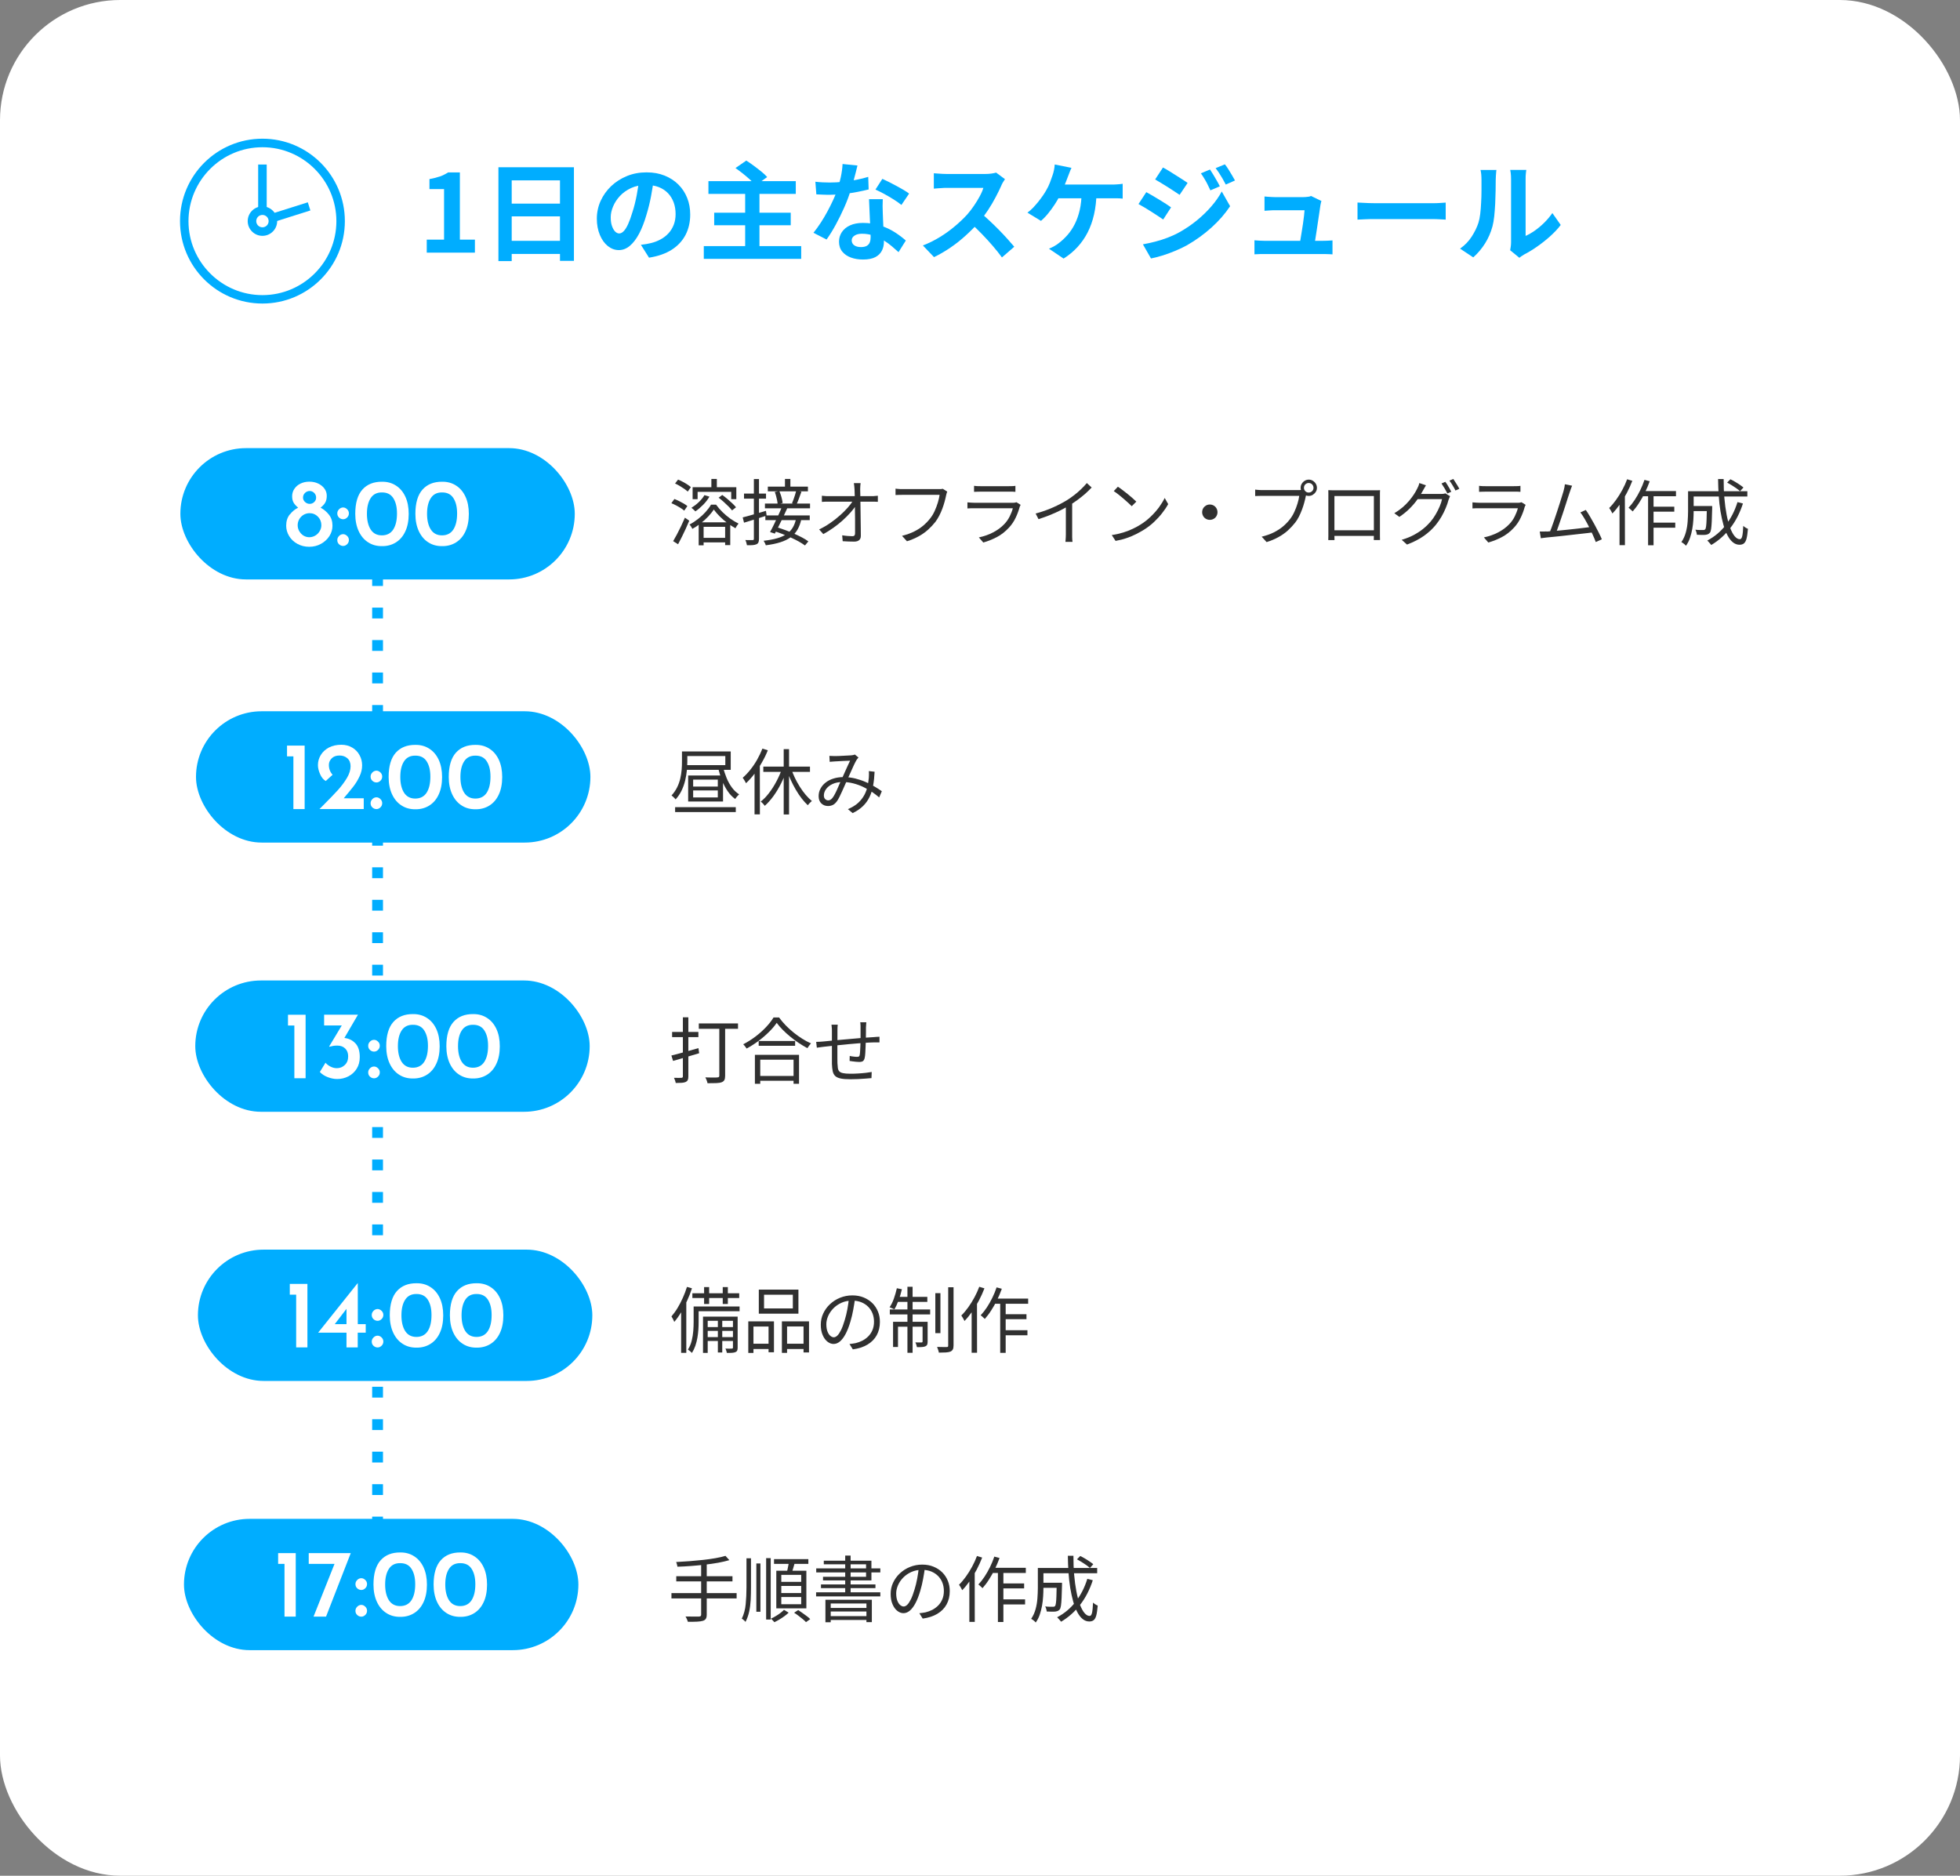 <?xml version="1.0" encoding="UTF-8"?>
<svg xmlns="http://www.w3.org/2000/svg" width="326" height="312" viewBox="0 0 326 312">
  <rect x="0" y="0" width="326" height="312" fill="#808080" stroke="none"/>
  <defs>
    <style>
      .cls-1 {
        fill: none;
        stroke-dasharray: 0 5.4;
        stroke-linecap: square;
        stroke-linejoin: bevel;
        stroke-width: 1.8px;
      }

      .cls-1, .cls-2 {
        stroke: #00adff;
      }

      .cls-3 {
        isolation: isolate;
      }

      .cls-4 {
        mix-blend-mode: multiply;
      }

      .cls-5 {
        fill: #303030;
      }

      .cls-2 {
        stroke-miterlimit: 10;
        stroke-width: 1.42px;
      }

      .cls-2, .cls-6 {
        fill: #fff;
      }

      .cls-7 {
        fill: #00adff;
      }
    </style>
  </defs>
  <g class="cls-3">
    <g id="_レイヤー_2" data-name="レイヤー 2">
      <g id="design">
        <g>
          <rect class="cls-6" y="0" width="326" height="312" rx="20" ry="20"/>
          <line class="cls-1" x1="62.8" y1="96.57" x2="62.8" y2="264"/>
          <g>
            <g>
              <rect class="cls-7" x="30" y="74.54" width="65.6" height="21.84" rx="10.92" ry="10.92"/>
              <g>
                <path class="cls-6" d="M48.21,85.58c.39-.5.85-.88,1.38-1.14-.32-.26-.57-.52-.74-.81-.17-.28-.26-.64-.26-1.08s.12-.88.38-1.25c.25-.37.59-.66,1.03-.87s.92-.31,1.46-.31,1.02.1,1.46.31.79.49,1.05.85c.26.36.38.75.38,1.19,0,.47-.09.85-.26,1.14-.17.29-.43.57-.77.83.54.29,1.01.68,1.4,1.18.39.5.58,1.1.58,1.82,0,.62-.17,1.19-.51,1.73-.34.53-.81.96-1.4,1.29-.59.33-1.25.49-1.96.49s-1.37-.16-1.95-.48c-.59-.32-1.05-.75-1.38-1.29-.33-.54-.5-1.12-.5-1.74,0-.74.19-1.35.58-1.85ZM49.78,88.35c.17.31.41.56.7.74.3.18.62.27.96.27s.68-.09.99-.27c.31-.18.56-.43.74-.74.19-.31.28-.64.28-.99,0-.55-.19-1.03-.58-1.42-.38-.39-.85-.58-1.39-.58-.34,0-.66.09-.97.26-.3.18-.55.42-.73.73-.18.31-.27.65-.27,1.01s.09.68.26.99ZM50.74,83.5c.22.21.48.31.77.31s.54-.1.75-.3.32-.45.32-.74c0-.31-.11-.57-.32-.78s-.46-.32-.75-.32-.56.11-.78.32-.33.47-.33.78c0,.28.11.52.34.73Z"/>
                <path class="cls-6" d="M56.4,84.7c.2-.19.42-.29.68-.29.23,0,.45.1.65.29.2.19.3.42.3.69s-.1.51-.3.7c-.2.19-.41.28-.65.28-.26,0-.48-.09-.68-.27-.2-.18-.3-.42-.3-.7,0-.27.1-.5.3-.69ZM56.4,89.14c.2-.19.42-.29.68-.29.23,0,.45.1.65.29.2.19.3.42.3.69s-.1.51-.3.7c-.2.19-.41.28-.65.28-.26,0-.48-.09-.68-.27-.2-.18-.3-.42-.3-.7,0-.27.1-.5.3-.69Z"/>
                <path class="cls-6" d="M61.25,90.22c-.67-.42-1.2-1.04-1.58-1.85-.38-.81-.58-1.78-.58-2.9,0-1.81.4-3.16,1.19-4.04.79-.88,1.88-1.31,3.26-1.3.85-.01,1.62.19,2.29.62.67.42,1.2,1.03,1.58,1.84.38.81.57,1.77.57,2.89s-.19,2.13-.58,2.94c-.38.81-.91,1.41-1.58,1.82-.67.41-1.43.61-2.28.6-.85.01-1.62-.19-2.29-.62ZM65.41,88.07c.42-.66.62-1.54.62-2.65s-.21-1.93-.62-2.57-1.05-.95-1.89-.94c-.83-.01-1.46.31-1.87.95-.42.65-.62,1.51-.62,2.6s.21,1.96.62,2.61c.42.65,1.04.98,1.87.98s1.47-.33,1.89-.98Z"/>
                <path class="cls-6" d="M71.25,90.22c-.67-.42-1.2-1.04-1.58-1.85-.38-.81-.58-1.78-.58-2.9,0-1.81.4-3.16,1.19-4.04.79-.88,1.88-1.31,3.26-1.3.85-.01,1.62.19,2.29.62.67.42,1.2,1.03,1.58,1.84.38.81.57,1.77.57,2.89s-.19,2.13-.58,2.94c-.38.81-.91,1.41-1.58,1.82-.67.41-1.43.61-2.28.6-.85.01-1.62-.19-2.29-.62ZM75.41,88.07c.42-.66.62-1.54.62-2.65s-.21-1.93-.62-2.57-1.05-.95-1.89-.94c-.83-.01-1.46.31-1.87.95-.42.65-.62,1.51-.62,2.6s.21,1.96.62,2.61c.42.65,1.04.98,1.87.98s1.47-.33,1.89-.98Z"/>
              </g>
            </g>
            <g>
              <path class="cls-5" d="M111.68,83.68l.49-.68c.25.1.51.21.79.35.28.14.54.28.78.42.24.14.44.28.59.41l-.53.76c-.14-.14-.34-.28-.58-.43-.24-.15-.49-.3-.76-.44-.27-.14-.53-.27-.79-.37ZM111.96,90.02c.19-.32.4-.7.63-1.13.23-.43.46-.89.69-1.37.23-.48.44-.95.64-1.41l.72.5c-.18.43-.37.88-.58,1.34s-.43.92-.65,1.36-.43.85-.63,1.22l-.82-.52ZM112.28,80.43l.5-.66c.25.1.51.23.78.37s.53.29.77.45c.24.16.43.3.58.44l-.52.74c-.15-.14-.35-.3-.58-.46s-.49-.32-.75-.48c-.26-.16-.52-.29-.78-.4ZM118.73,84.74c-.24.38-.55.76-.92,1.16s-.79.77-1.24,1.13c-.45.36-.92.67-1.41.94-.05-.1-.12-.23-.21-.37-.09-.14-.18-.26-.27-.35.5-.26.97-.57,1.43-.93.46-.36.88-.75,1.25-1.16s.68-.82.9-1.22h.84c.31.43.67.85,1.08,1.25.41.4.84.76,1.3,1.09.46.32.91.59,1.36.81-.09.1-.18.22-.28.37s-.18.29-.24.41c-.44-.25-.88-.54-1.33-.87-.45-.33-.87-.69-1.26-1.08-.39-.39-.73-.78-1.01-1.17ZM117.17,82.36l.83.25c-.28.48-.63.94-1.06,1.37-.43.43-.85.79-1.28,1.08-.05-.05-.11-.11-.19-.19-.08-.08-.16-.15-.25-.23s-.16-.13-.22-.17c.42-.26.83-.57,1.22-.94s.71-.76.95-1.17ZM115.2,81.04h7.27v1.99h-.85v-1.22h-5.59v1.22h-.83v-1.99ZM116.22,86.88h5.24v3.79h-.85v-3.04h-3.58v3.08h-.82v-3.84ZM116.61,89.46h4.39v.76h-4.39v-.76ZM118.32,79.67h.91v1.81h-.91v-1.81ZM119.52,82.79l.61-.46c.27.19.55.41.85.66.29.25.57.49.82.73.26.24.46.46.62.66l-.66.52c-.15-.2-.35-.42-.6-.67-.25-.24-.52-.5-.8-.76-.29-.26-.57-.49-.84-.69Z"/>
              <path class="cls-5" d="M123.54,86.06c.49-.12,1.08-.28,1.76-.48.69-.2,1.39-.4,2.1-.61l.11.8c-.66.21-1.31.41-1.97.62-.66.2-1.25.39-1.79.55l-.22-.88ZM123.75,82.1h3.66v.84h-3.66v-.84ZM125.38,79.68h.86v9.92c0,.26-.03.47-.09.61s-.17.25-.33.32c-.15.07-.36.12-.61.14-.26.02-.58.03-.97.02-.02-.11-.05-.25-.1-.42-.05-.17-.11-.32-.17-.44.27,0,.52.01.74.01h.46c.08,0,.14-.02.17-.05.03-.04.05-.09.05-.17v-9.94ZM132.4,86.24l.88.13c-.14.67-.36,1.25-.65,1.75-.29.49-.67.91-1.13,1.25-.47.34-1.04.62-1.72.83-.68.22-1.48.38-2.41.5-.03-.12-.08-.25-.16-.4-.07-.14-.14-.26-.2-.35.86-.1,1.6-.23,2.23-.41.63-.18,1.15-.41,1.58-.7.42-.29.77-.65,1.03-1.08.26-.43.45-.94.57-1.53ZM127.23,83.76h7.5v.79h-7.5v-.79ZM127.3,85.73h7.38v.79h-7.38v-.79ZM127.71,80.94h6.67v.79h-6.67v-.79ZM130.05,84.34l.9.18c-.21.46-.43.94-.68,1.46s-.49,1.02-.73,1.5c-.24.48-.46.91-.67,1.28l-.79-.26c.2-.36.42-.78.65-1.26.24-.48.47-.97.7-1.48.23-.51.44-.98.61-1.41ZM128.7,88.32l.53-.61c.45.14.92.29,1.4.47.49.18.97.37,1.44.58s.91.42,1.33.64c.41.22.76.43,1.05.65l-.56.68c-.28-.21-.62-.42-1.02-.65-.4-.22-.83-.44-1.3-.65-.47-.21-.95-.41-1.44-.61-.49-.19-.97-.36-1.42-.49ZM128.85,81.84l.78-.16c.09.22.17.45.25.69s.14.48.19.7c.05.22.09.42.1.6l-.83.2c0-.18-.04-.38-.08-.62-.05-.24-.11-.48-.17-.73s-.15-.48-.23-.7ZM130.56,79.67h.9v1.63h-.9v-1.63ZM132.41,81.66l.89.12c-.13.35-.26.72-.4,1.1-.14.38-.27.7-.4.97l-.77-.13c.08-.18.16-.4.25-.64.08-.24.17-.49.25-.74s.14-.47.19-.67Z"/>
              <path class="cls-5" d="M136.25,88.06c.64-.3,1.25-.66,1.83-1.06s1.12-.82,1.61-1.26c.5-.44.93-.87,1.31-1.3.38-.43.67-.82.89-1.18h.48s.01.8.01.8c-.22.35-.52.74-.9,1.17-.38.43-.81.86-1.29,1.3-.48.44-1,.85-1.56,1.25-.56.4-1.12.75-1.69,1.06l-.7-.78ZM136.7,82.46c.18.02.36.03.55.05s.37.02.56.02h7.18c.16,0,.34,0,.55-.03.2-.02.36-.03.47-.04v1.01c-.14,0-.3-.01-.49-.02-.19,0-.35,0-.5,0h-7.19c-.2,0-.39,0-.58,0-.18,0-.37.01-.55.03v-1.02ZM143.14,80.36c-.02.16-.04.33-.05.5-.01.17-.02.34-.02.51,0,.22.01.51.02.87,0,.36,0,.77.02,1.23,0,.46.02.94.02,1.44,0,.5.02,1.01.02,1.51,0,.5.02.99.02,1.45,0,.46.01.88.01,1.26,0,.31-.09.55-.28.71-.18.16-.46.25-.82.25-.3,0-.63,0-.97-.02-.34-.01-.66-.03-.95-.05l-.08-.98c.29.05.59.08.89.11.31.02.57.04.8.04.17,0,.28-.04.35-.12.06-.08.1-.2.1-.36v-1.04c0-.41,0-.85,0-1.33s-.01-.96-.02-1.45c0-.49-.02-.96-.02-1.41,0-.45-.01-.86-.02-1.23,0-.37-.01-.66-.03-.88-.02-.23-.03-.43-.05-.58-.02-.16-.04-.3-.06-.43h1.12Z"/>
              <path class="cls-5" d="M157.55,81.77c-.04.09-.07.18-.1.28-.03.1-.05.2-.08.32-.06.32-.15.67-.25,1.05-.1.38-.23.77-.38,1.18-.15.4-.32.8-.52,1.18-.2.38-.41.72-.64,1.03-.37.46-.78.9-1.22,1.3-.45.4-.96.77-1.54,1.09s-1.23.6-1.97.83l-.82-.9c.78-.2,1.46-.44,2.03-.73.57-.28,1.07-.61,1.51-.98.43-.37.81-.76,1.14-1.19.29-.36.54-.77.75-1.24.21-.46.39-.93.53-1.4.14-.47.24-.89.29-1.28h-6.13c-.24,0-.46,0-.66.01-.2,0-.38.02-.54.02v-1.06c.11,0,.24.02.37.04.14.02.28.03.42.03.14,0,.28,0,.41,0h6.02c.09,0,.19,0,.3,0,.11,0,.22-.02.34-.05l.73.47Z"/>
              <path class="cls-5" d="M169.76,83.98s-.05.11-.09.17c-.04.07-.06.13-.07.17-.16.59-.38,1.19-.66,1.78-.28.6-.64,1.14-1.09,1.63-.63.69-1.31,1.22-2.05,1.61-.73.38-1.48.68-2.25.9l-.74-.85c.85-.18,1.64-.45,2.36-.83.73-.38,1.35-.83,1.86-1.37.37-.38.67-.81.91-1.29.24-.48.41-.93.52-1.36h-6.37c-.14,0-.32,0-.53,0-.21,0-.42.01-.65.03v-1.01c.22.02.44.04.64.05.2.01.38.02.54.02h6.32c.14,0,.26,0,.38-.02.12-.02.21-.04.28-.07l.68.43ZM161.99,80.81c.16.02.33.04.52.05.18,0,.37.01.56.01h4.72c.19,0,.38,0,.58-.01.19,0,.36-.02.52-.05v1c-.14-.02-.31-.03-.51-.03-.2,0-.39,0-.59,0h-4.7c-.18,0-.37,0-.55.01-.18,0-.36.02-.53.02v-1Z"/>
              <path class="cls-5" d="M172.25,85.42c1.04-.28,2.01-.62,2.9-1.02.9-.4,1.68-.81,2.34-1.22.42-.26.82-.55,1.22-.86.4-.31.77-.63,1.12-.97.35-.34.66-.67.94-1l.8.74c-.34.36-.7.71-1.09,1.06-.39.34-.81.67-1.24.99s-.89.62-1.36.92c-.44.26-.94.54-1.49.82-.55.28-1.14.54-1.76.79-.62.25-1.26.48-1.9.68l-.48-.94ZM177.3,83.68l1.03-.31v5.47c0,.15,0,.31,0,.48,0,.17.01.32.02.47s.03.26.04.34h-1.18c0-.08.02-.19.03-.34s.02-.3.03-.47c0-.17.01-.33.01-.48v-5.16Z"/>
              <path class="cls-5" d="M184.91,89c.7-.1,1.35-.25,1.93-.43.58-.18,1.11-.39,1.59-.62s.91-.46,1.28-.7c.62-.38,1.18-.83,1.7-1.33s.98-1.02,1.37-1.55c.39-.54.7-1.05.94-1.54l.58,1.02c-.27.5-.61,1-1.01,1.51-.4.51-.85,1-1.36,1.48-.5.47-1.06.9-1.67,1.28-.4.25-.84.49-1.31.73-.48.24-1,.46-1.56.65-.56.2-1.18.35-1.84.47l-.64-.98ZM185.94,80.96c.22.14.46.32.74.53.28.21.57.44.86.67.29.24.57.47.82.69s.47.42.64.59l-.76.76c-.15-.15-.35-.34-.59-.56-.24-.22-.5-.46-.79-.7s-.57-.48-.85-.7c-.28-.22-.53-.4-.76-.55l.68-.73Z"/>
              <path class="cls-5" d="M201.22,83.92c.24,0,.46.06.65.17.19.11.34.26.46.46.11.19.17.41.17.65s-.06.45-.17.64c-.11.2-.26.35-.46.46-.19.11-.41.17-.65.17s-.45-.06-.64-.17c-.2-.11-.35-.27-.46-.46-.11-.2-.17-.41-.17-.64s.06-.46.17-.65c.11-.19.27-.34.46-.46.2-.11.41-.17.64-.17Z"/>
              <path class="cls-5" d="M217.37,81.94c-.04.08-.07.17-.1.27-.03.1-.05.21-.08.33-.06.31-.15.66-.25,1.04-.1.38-.23.78-.38,1.18s-.32.79-.51,1.17-.41.72-.65,1.03c-.37.46-.78.9-1.22,1.3-.45.4-.96.76-1.54,1.08-.58.32-1.23.6-1.97.83l-.82-.9c.78-.19,1.46-.43,2.03-.72.57-.29,1.07-.61,1.51-.98.43-.36.81-.76,1.14-1.18.29-.37.54-.78.75-1.24s.39-.92.53-1.39c.14-.47.24-.89.29-1.28h-6.13c-.24,0-.46,0-.66.01-.2,0-.38.02-.54.02v-1.07c.11.02.24.03.37.04.14.01.28.02.42.03s.28.01.41.01h6.02c.09,0,.19,0,.3-.01.11,0,.22-.02.34-.05l.73.47ZM216.33,81.14c0-.25.06-.47.19-.68s.29-.37.49-.49c.2-.12.42-.19.67-.19s.47.06.68.19.37.29.49.49.19.43.19.68-.06.47-.19.67c-.12.2-.29.36-.49.49s-.43.19-.68.19-.47-.06-.67-.19c-.2-.12-.36-.29-.49-.49-.12-.2-.19-.42-.19-.67ZM216.88,81.14c0,.22.08.4.23.56.16.16.34.23.56.23s.41-.08.57-.23c.16-.16.23-.34.23-.56s-.08-.41-.23-.57-.35-.23-.57-.23-.4.08-.56.23-.23.35-.23.57Z"/>
              <path class="cls-5" d="M220.97,81.53c.24,0,.44.01.61.02.17,0,.32,0,.46,0h6.44c.13,0,.29,0,.49,0,.2,0,.39,0,.57-.02,0,.14-.01.3-.02.46,0,.16,0,.32,0,.47v6.28c0,.15,0,.3,0,.46,0,.15,0,.29.01.4,0,.12,0,.19,0,.23h-1.03s0-.15,0-.29,0-.32.01-.5c0-.19,0-.37,0-.53v-6h-6.56v6.36c0,.14,0,.27,0,.4,0,.13,0,.25.01.35,0,.1,0,.18,0,.22h-1.03s0-.12,0-.23c0-.12,0-.25.01-.4,0-.15,0-.3,0-.45v-6.75c0-.17,0-.32-.01-.47ZM228.92,88.2v.94h-7.42v-.94h7.42Z"/>
              <path class="cls-5" d="M237.17,80.73c-.1.16-.19.33-.29.5-.1.18-.18.32-.24.43-.23.44-.53.91-.89,1.42-.36.51-.79,1.01-1.29,1.51s-1.07.96-1.71,1.39l-.84-.61c.52-.31.99-.65,1.4-1,.41-.36.77-.72,1.08-1.09.31-.37.57-.72.79-1.06.22-.34.39-.64.52-.91.06-.1.13-.25.21-.44.08-.19.13-.36.16-.52l1.1.37ZM241.19,82.54c-.05.08-.1.18-.14.31-.05.12-.09.23-.13.33-.1.4-.25.84-.45,1.31-.2.48-.43.96-.71,1.44-.28.48-.6.95-.96,1.39-.54.66-1.2,1.27-1.96,1.81-.76.54-1.7,1.03-2.82,1.45l-.88-.79c.74-.22,1.4-.48,1.98-.79s1.11-.65,1.58-1.03c.47-.38.88-.78,1.24-1.2.31-.37.6-.77.85-1.21.26-.44.48-.88.67-1.33.19-.44.32-.85.39-1.21h-4.44l.38-.86h3.83c.16,0,.31,0,.44-.02.13-.02.25-.04.34-.08l.79.48ZM240.4,80.15c.1.14.22.3.34.5.12.2.24.39.35.59.11.2.21.38.3.55l-.65.29c-.12-.24-.27-.52-.46-.84s-.36-.59-.52-.82l.64-.28ZM241.72,79.67c.1.14.22.32.34.52.12.2.25.4.37.59.12.2.22.37.3.52l-.65.29c-.13-.26-.28-.55-.47-.85-.18-.3-.36-.57-.53-.79l.64-.28Z"/>
              <path class="cls-5" d="M253.76,83.98s-.05.11-.09.17c-.04.07-.06.13-.07.17-.16.59-.38,1.19-.66,1.78-.28.6-.64,1.14-1.09,1.63-.63.69-1.31,1.22-2.05,1.61-.73.38-1.48.68-2.25.9l-.74-.85c.85-.18,1.64-.45,2.36-.83.73-.38,1.35-.83,1.86-1.37.37-.38.67-.81.91-1.29.24-.48.41-.93.52-1.36h-6.37c-.14,0-.32,0-.53,0-.21,0-.42.01-.65.03v-1.01c.22.02.44.04.64.05.2.01.38.02.54.02h6.32c.14,0,.26,0,.38-.02.12-.02.21-.04.28-.07l.68.43ZM245.99,80.81c.16.02.33.04.52.05.18,0,.37.01.56.01h4.72c.19,0,.38,0,.58-.01.19,0,.36-.02.52-.05v1c-.14-.02-.31-.03-.51-.03-.2,0-.39,0-.59,0h-4.7c-.18,0-.37,0-.55.01-.18,0-.36.02-.53.02v-1Z"/>
              <path class="cls-5" d="M257.22,88.42c.29-.02.64-.04,1.05-.08.41-.04.86-.08,1.34-.12s.97-.09,1.47-.15c.5-.06.99-.11,1.46-.16.47-.05.9-.1,1.3-.16.39-.05.72-.09.97-.13l.26.92c-.27.04-.62.08-1.03.13-.42.05-.87.1-1.35.15-.48.05-.98.11-1.5.17-.52.06-1.02.12-1.51.17-.49.06-.94.1-1.36.14s-.76.07-1.04.1c-.15.02-.31.04-.48.06s-.34.05-.52.07l-.18-1.12c.18,0,.37,0,.57,0,.2,0,.38,0,.55-.02ZM261.48,80.8c-.06.15-.12.31-.19.48-.07.17-.14.38-.22.64-.07.2-.16.48-.28.84-.11.36-.24.76-.38,1.19-.14.44-.29.89-.44,1.35-.16.46-.31.92-.46,1.36-.15.44-.29.83-.41,1.18s-.23.63-.32.83l-1.09.04c.1-.24.22-.54.36-.91.14-.37.28-.78.44-1.24s.32-.92.47-1.4.31-.94.45-1.39c.14-.45.27-.85.38-1.21s.19-.64.26-.85c.07-.28.12-.5.16-.67.03-.16.06-.33.07-.49l1.2.24ZM263.76,84.82c.22.31.45.68.7,1.1.25.42.5.87.76,1.34.25.47.48.91.7,1.34.21.42.38.79.51,1.1l-1.01.46c-.12-.33-.28-.71-.48-1.16-.2-.44-.42-.9-.65-1.37-.24-.47-.48-.92-.73-1.34-.25-.42-.48-.78-.7-1.06l.9-.41Z"/>
              <path class="cls-5" d="M270.64,79.72l.86.26c-.26.67-.56,1.34-.91,2.01s-.73,1.29-1.14,1.87c-.41.58-.83,1.1-1.27,1.55-.03-.07-.08-.17-.14-.28-.06-.12-.13-.23-.2-.35-.07-.12-.13-.21-.19-.28.4-.39.78-.84,1.15-1.36.37-.51.71-1.06,1.03-1.65s.59-1.18.81-1.78ZM269.37,82.8l.89-.9v.02s.01,8.76.01,8.76h-.9v-7.88ZM273.53,79.82l.86.23c-.22.63-.49,1.25-.79,1.87-.3.61-.62,1.19-.97,1.72-.34.54-.7,1.01-1.07,1.43-.05-.05-.11-.11-.2-.19s-.17-.16-.26-.24c-.09-.08-.17-.14-.23-.18.36-.38.7-.81,1.03-1.31s.63-1.03.91-1.6c.28-.57.51-1.14.71-1.73ZM273.06,81.68h5.7v.86h-6.12l.42-.86ZM274.12,81.96h.91v8.74h-.91v-8.74ZM274.56,84.28h3.92v.83h-3.92v-.83ZM274.56,86.93h4.08v.85h-4.08v-.85Z"/>
              <path class="cls-5" d="M280.76,81.71h.94v3.38c0,.42-.02.88-.05,1.38-.03.5-.09,1-.18,1.51-.09.51-.22,1.01-.38,1.49s-.39.92-.67,1.31c-.05-.06-.12-.14-.21-.22-.09-.08-.19-.16-.29-.23-.1-.07-.19-.12-.26-.16.34-.5.58-1.04.74-1.63.16-.59.26-1.19.3-1.79.04-.6.07-1.17.07-1.69v-3.37ZM281.27,84.17h2.98v.84h-2.98v-.84ZM281.34,81.71h9.29v.88h-9.29v-.88ZM283.9,84.17h.88c0,.09,0,.16,0,.23s0,.12,0,.16c-.02.9-.04,1.62-.07,2.18-.03.56-.06.98-.11,1.27s-.11.49-.2.6c-.1.11-.2.19-.31.24-.11.05-.25.08-.41.11-.16.02-.37.02-.62.02-.26,0-.53-.01-.83-.03,0-.13-.03-.27-.08-.43-.04-.16-.1-.29-.17-.41.27.03.53.05.77.05.24,0,.41,0,.5,0,.09,0,.16,0,.22-.02.06-.02.11-.05.16-.11.06-.07.1-.23.14-.49s.06-.64.08-1.15c.02-.52.04-1.21.05-2.07v-.14ZM289,83.52l.9.23c-.51,1.57-1.21,2.93-2.1,4.08-.89,1.15-1.94,2.09-3.17,2.82-.05-.06-.11-.14-.19-.23-.08-.09-.16-.18-.25-.28-.08-.09-.16-.17-.22-.23,1.22-.64,2.24-1.5,3.08-2.59.84-1.08,1.49-2.35,1.94-3.8ZM285.75,79.68h.94c0,1.11.03,2.17.12,3.17s.21,1.92.37,2.75c.16.84.35,1.56.58,2.17.23.61.48,1.09.76,1.42.28.34.57.5.87.5.18,0,.31-.17.39-.51.08-.34.14-.91.17-1.71.1.1.23.19.38.29s.28.16.4.2c-.06.69-.13,1.22-.23,1.61s-.24.65-.43.81c-.19.16-.44.23-.75.23-.4,0-.77-.14-1.1-.41-.34-.27-.63-.66-.89-1.15-.26-.5-.49-1.08-.68-1.76-.19-.68-.35-1.42-.49-2.24-.13-.82-.23-1.68-.29-2.59-.06-.91-.1-1.84-.11-2.8ZM287.27,80.27l.54-.55c.26.12.52.26.8.43.28.16.53.33.77.49.24.16.44.31.6.45l-.56.62c-.15-.14-.35-.3-.59-.47-.24-.17-.5-.34-.77-.51-.27-.17-.54-.32-.79-.46Z"/>
            </g>
          </g>
          <g>
            <g>
              <rect class="cls-7" x="32.6" y="118.31" width="65.6" height="21.84" rx="10.92" ry="10.92"/>
              <g>
                <path class="cls-6" d="M50.67,124.02v10.56h-1.87v-8.77h-1.06v-1.79h2.93Z"/>
                <path class="cls-6" d="M60.5,132.78v1.79h-7.36l.58-.58c1.06-1.06,1.89-1.92,2.49-2.58.6-.67,1.1-1.34,1.5-2.02s.6-1.32.6-1.93c0-.58-.18-1.02-.53-1.33-.35-.31-.79-.46-1.31-.46-.57,0-1,.16-1.31.48s-.46.68-.46,1.07c0,.66.21,1.21.62,1.65l-1.14,1.04c-.38-.21-.7-.59-.94-1.14-.24-.55-.36-1.05-.36-1.5,0-.59.15-1.14.46-1.66.31-.52.76-.94,1.35-1.26.59-.31,1.29-.47,2.09-.47.67,0,1.27.16,1.8.47.53.31.94.73,1.22,1.26.29.52.43,1.09.43,1.7s-.14,1.21-.42,1.81c-.28.6-.61,1.15-1,1.66-.39.51-.94,1.18-1.64,2h3.31Z"/>
                <path class="cls-6" d="M61.94,128.48c.2-.19.42-.29.68-.29.23,0,.45.1.65.29.2.19.3.42.3.69s-.1.51-.3.7c-.2.19-.41.28-.65.28-.26,0-.48-.09-.68-.27-.2-.18-.3-.42-.3-.7,0-.27.1-.5.3-.69ZM61.94,132.91c.2-.19.42-.29.68-.29.23,0,.45.1.65.29.2.19.3.42.3.69s-.1.51-.3.7c-.2.19-.41.28-.65.28-.26,0-.48-.09-.68-.27-.2-.18-.3-.42-.3-.7,0-.27.1-.5.3-.69Z"/>
                <path class="cls-6" d="M66.8,133.99c-.67-.42-1.2-1.04-1.58-1.85-.38-.81-.58-1.78-.58-2.9,0-1.81.4-3.16,1.19-4.04.79-.88,1.88-1.31,3.26-1.3.85-.01,1.62.19,2.29.62.67.42,1.2,1.03,1.58,1.84.38.81.57,1.77.57,2.89s-.19,2.13-.58,2.94c-.38.81-.91,1.41-1.58,1.82-.67.41-1.43.61-2.28.6-.85.01-1.62-.19-2.29-.62ZM70.96,131.85c.42-.66.62-1.54.62-2.65s-.21-1.93-.62-2.57-1.05-.95-1.89-.94c-.83-.01-1.46.31-1.87.95-.42.65-.62,1.51-.62,2.6s.21,1.96.62,2.61c.42.65,1.04.98,1.87.98s1.47-.33,1.89-.98Z"/>
                <path class="cls-6" d="M76.8,133.99c-.67-.42-1.2-1.04-1.58-1.85-.38-.81-.58-1.78-.58-2.9,0-1.81.4-3.16,1.19-4.04.79-.88,1.88-1.31,3.26-1.3.85-.01,1.62.19,2.29.62.67.42,1.2,1.03,1.58,1.84.38.81.57,1.77.57,2.89s-.19,2.13-.58,2.94c-.38.81-.91,1.41-1.58,1.82-.67.41-1.43.61-2.28.6-.85.01-1.62-.19-2.29-.62ZM80.96,131.85c.42-.66.62-1.54.62-2.65s-.21-1.93-.62-2.57-1.05-.95-1.89-.94c-.83-.01-1.46.31-1.87.95-.42.65-.62,1.51-.62,2.6s.21,1.96.62,2.61c.42.65,1.04.98,1.87.98s1.47-.33,1.89-.98Z"/>
              </g>
            </g>
            <g>
              <path class="cls-5" d="M113.42,124.99h.9v1.69c0,.46-.03.95-.08,1.49-.05.54-.15,1.09-.28,1.66-.14.57-.33,1.12-.59,1.66-.26.54-.59,1.03-1,1.48-.04-.06-.1-.14-.19-.22s-.17-.17-.26-.25c-.08-.08-.16-.14-.23-.18.38-.42.69-.87.93-1.35s.41-.98.53-1.48c.12-.5.19-1,.23-1.48.04-.48.05-.93.05-1.35v-1.68ZM112.29,134.26h10.09v.82h-10.09v-.82ZM113.86,124.99h7.68v3.06h-7.68v-.78h6.78v-1.51h-6.78v-.77ZM114.46,128.99h5.8v4.33h-5.8v-4.33ZM115.29,129.68v1.15h4.1v-1.15h-4.1ZM115.29,131.48v1.16h4.1v-1.16h-4.1ZM120.25,127.53c.15.64.35,1.26.6,1.87s.55,1.14.9,1.61c.35.47.75.84,1.19,1.12-.07.06-.15.13-.23.22-.08.09-.16.18-.24.28-.08.1-.14.19-.19.27-.47-.34-.89-.77-1.25-1.3-.36-.53-.68-1.12-.94-1.79-.26-.66-.47-1.36-.64-2.1l.8-.18Z"/>
              <path class="cls-5" d="M126.82,124.52l.89.28c-.28.7-.61,1.38-1,2.05-.38.67-.8,1.3-1.24,1.88-.44.58-.91,1.1-1.39,1.55-.03-.08-.08-.18-.15-.29-.07-.12-.14-.23-.21-.35-.07-.12-.14-.21-.19-.27.45-.39.88-.84,1.28-1.35.41-.51.78-1.06,1.12-1.66.34-.6.63-1.21.88-1.84ZM125.5,127.71l.88-.89v.02s.01,8.62.01,8.62h-.89v-7.75ZM130.08,127.81l.78.23c-.26.79-.59,1.56-.97,2.32s-.8,1.44-1.26,2.08c-.46.63-.94,1.16-1.43,1.6-.05-.08-.11-.16-.19-.25-.08-.09-.16-.17-.25-.26s-.16-.15-.23-.2c.49-.38.96-.86,1.4-1.45.45-.59.86-1.23,1.23-1.94.37-.7.68-1.41.92-2.12ZM126.96,127.51h7.76v.88h-7.76v-.88ZM130.35,124.61h.89v10.87h-.89v-10.87ZM131.56,127.79c.18.52.39,1.04.64,1.57s.53,1.03.84,1.52.63.93.97,1.33c.34.4.68.74,1.03,1.03-.06.06-.14.12-.23.2-.09.08-.17.16-.25.25-.08.09-.15.17-.2.25-.34-.32-.69-.7-1.03-1.14-.34-.44-.66-.92-.97-1.45s-.59-1.08-.85-1.64c-.26-.57-.49-1.14-.68-1.7l.73-.22Z"/>
              <path class="cls-5" d="M137.97,125.73c.15,0,.31.02.47.02s.31.01.43.01c.16,0,.37,0,.62-.01s.51-.02.79-.04c.27-.02.53-.03.77-.04.24-.01.42-.02.54-.03.12-.02.23-.03.33-.05.1-.02.19-.05.27-.08l.6.49c-.06.06-.11.13-.16.19-.05.06-.1.13-.15.2-.13.21-.28.5-.46.88-.18.38-.36.79-.56,1.24-.2.44-.39.87-.58,1.28-.12.27-.25.57-.39.88-.14.32-.28.64-.43.96-.14.32-.29.63-.43.91-.14.28-.27.51-.4.7-.22.3-.44.52-.68.64-.24.12-.52.19-.83.19-.45,0-.82-.15-1.12-.44-.3-.3-.44-.7-.44-1.2,0-.45.1-.87.31-1.25.2-.39.49-.73.85-1.01.36-.29.8-.51,1.31-.67.51-.16,1.07-.24,1.67-.24.67,0,1.32.08,1.95.23.63.16,1.22.36,1.76.6.55.24,1.05.5,1.5.77.45.27.84.52,1.16.75l-.44,1.03c-.35-.3-.75-.61-1.19-.91-.44-.3-.92-.57-1.44-.82-.52-.25-1.07-.45-1.65-.6-.58-.15-1.18-.23-1.79-.23-.66,0-1.22.11-1.69.33-.47.22-.82.5-1.07.84-.24.34-.37.69-.37,1.06,0,.26.07.47.22.61.15.14.31.21.5.21.14,0,.26-.03.37-.1.11-.06.23-.17.35-.32.13-.17.26-.37.38-.61.13-.24.26-.5.38-.78.13-.28.25-.56.37-.85.12-.29.24-.56.36-.8.16-.35.32-.72.49-1.09s.33-.74.49-1.09c.16-.35.31-.67.45-.96-.12,0-.29.02-.51.02-.22,0-.46.02-.71.03-.26.01-.5.02-.73.04-.23.01-.41.02-.55.03-.13,0-.27.02-.43.03-.16.01-.31.03-.46.04l-.05-.97ZM145.47,128.36c-.04.85-.12,1.62-.25,2.32-.13.7-.32,1.32-.59,1.88s-.62,1.06-1.08,1.51-1.03.84-1.73,1.18l-.79-.66c.7-.3,1.28-.65,1.72-1.06.44-.41.78-.86,1.03-1.33s.42-.96.52-1.45c.1-.49.17-.95.21-1.39,0-.18.01-.37.02-.56,0-.19,0-.37-.02-.54l.97.11Z"/>
            </g>
          </g>
          <g>
            <g>
              <rect class="cls-7" x="32.92" y="207.86" width="65.6" height="21.84" rx="10.92" ry="10.92"/>
              <g>
                <path class="cls-6" d="M51.13,213.56v10.56h-1.87v-8.77h-1.06v-1.79h2.93Z"/>
                <path class="cls-6" d="M60.83,220.25v1.42h-1.33v2.45h-1.87v-2.45h-4.7v-.02l6.56-8.22h.02v6.82h1.33ZM57.63,220.25v-2.54l-1.95,2.54h1.95Z"/>
                <path class="cls-6" d="M62.13,218.03c.2-.19.42-.29.68-.29.23,0,.45.1.65.29.2.19.3.42.3.69s-.1.51-.3.7c-.2.19-.41.28-.65.28-.26,0-.48-.09-.68-.27-.2-.18-.3-.42-.3-.7,0-.27.1-.5.3-.69ZM62.13,222.46c.2-.19.42-.29.68-.29.23,0,.45.1.65.29.2.19.3.42.3.69s-.1.51-.3.7c-.2.19-.41.28-.65.28-.26,0-.48-.09-.68-.27-.2-.18-.3-.42-.3-.7,0-.27.1-.5.3-.69Z"/>
                <path class="cls-6" d="M66.99,223.54c-.67-.42-1.2-1.04-1.58-1.85-.38-.81-.58-1.78-.58-2.9,0-1.81.4-3.16,1.19-4.04.79-.88,1.88-1.31,3.26-1.3.85-.01,1.62.19,2.29.62.67.42,1.2,1.03,1.58,1.84.38.81.57,1.77.57,2.89s-.19,2.13-.58,2.94c-.38.81-.91,1.41-1.58,1.82-.67.41-1.43.61-2.28.6-.85.01-1.62-.19-2.29-.62ZM71.15,221.4c.42-.66.62-1.54.62-2.65s-.21-1.93-.62-2.57-1.05-.95-1.89-.94c-.83-.01-1.46.31-1.87.95-.42.65-.62,1.51-.62,2.6s.21,1.96.62,2.61c.42.65,1.04.98,1.87.98s1.47-.33,1.89-.98Z"/>
                <path class="cls-6" d="M76.99,223.54c-.67-.42-1.2-1.04-1.58-1.85-.38-.81-.58-1.78-.58-2.9,0-1.81.4-3.16,1.19-4.04.79-.88,1.88-1.31,3.26-1.3.85-.01,1.62.19,2.29.62.67.42,1.2,1.03,1.58,1.84.38.81.57,1.77.57,2.89s-.19,2.13-.58,2.94c-.38.81-.91,1.41-1.58,1.82-.67.41-1.43.61-2.28.6-.85.01-1.62-.19-2.29-.62ZM81.15,221.4c.42-.66.62-1.54.62-2.65s-.21-1.93-.62-2.57-1.05-.95-1.89-.94c-.83-.01-1.46.31-1.87.95-.42.65-.62,1.51-.62,2.6s.21,1.96.62,2.61c.42.65,1.04.98,1.87.98s1.47-.33,1.89-.98Z"/>
              </g>
            </g>
            <g>
              <path class="cls-5" d="M114.26,214.06l.83.23c-.22.7-.49,1.38-.8,2.06-.31.68-.64,1.32-1,1.93-.36.6-.74,1.14-1.14,1.6-.02-.07-.06-.17-.12-.28-.06-.12-.12-.23-.18-.35-.06-.12-.12-.21-.17-.28.35-.41.69-.87,1.01-1.4.32-.52.61-1.09.88-1.69.27-.6.5-1.21.69-1.82ZM113.29,217l.84-.83.02.02v8.84h-.86v-8.04ZM115.37,217.32h.83v2.59c0,.38-.01.79-.04,1.23s-.08.9-.16,1.36c-.08.46-.19.91-.34,1.34-.15.43-.34.83-.57,1.2-.05-.06-.11-.12-.2-.19-.08-.07-.17-.14-.25-.21-.08-.07-.16-.12-.22-.15.29-.46.5-.95.63-1.49.13-.54.22-1.07.26-1.61.04-.54.06-1.03.06-1.49v-2.58ZM115.16,215.12h7.79v.79h-7.79v-.79ZM115.77,217.32h7.24v.79h-7.24v-.79ZM116.93,219h5.34v.7h-4.56v5.34h-.78v-6.04ZM117.11,214.09h.84v2.81h-.84v-2.81ZM117.39,220.74h4.78v.64h-4.78v-.64ZM117.39,222.41h4.78v.64h-4.78v-.64ZM119.4,219.25h.73v5.72h-.73v-5.72ZM120.21,214.09h.85v2.81h-.85v-2.81ZM121.91,219h.78v5.16c0,.2-.02.36-.07.47-.05.12-.14.21-.28.27-.14.06-.33.1-.57.12-.24.02-.53.02-.89.01,0-.1-.03-.21-.08-.35-.04-.14-.09-.26-.15-.36.26,0,.48.01.68.01s.33,0,.4-.01c.12,0,.18-.06.18-.18v-5.15Z"/>
              <path class="cls-5" d="M124.46,219.79h4.27v5.14h-.9v-4.28h-2.51v4.39h-.86v-5.24ZM124.85,223.51h3.35v.88h-3.35v-.88ZM126.21,214.51h6.59v4h-6.59v-4ZM127.08,215.36v2.28h4.79v-2.28h-4.79ZM130.05,219.79h4.51v5.17h-.91v-4.32h-2.74v4.39h-.86v-5.24ZM130.48,223.51h3.56v.88h-3.56v-.88Z"/>
              <path class="cls-5" d="M142.23,215.88c-.08.62-.18,1.28-.31,1.96-.12.68-.28,1.34-.47,1.98-.24.82-.51,1.51-.8,2.06-.29.55-.61.97-.94,1.25-.34.28-.69.42-1.06.42s-.69-.13-1.02-.38c-.33-.26-.6-.63-.8-1.11-.21-.48-.31-1.05-.31-1.71s.13-1.28.4-1.86.64-1.1,1.12-1.55c.48-.45,1.03-.81,1.67-1.07.64-.26,1.32-.4,2.05-.4s1.34.12,1.9.35c.56.23,1.05.55,1.45.95s.71.87.92,1.4c.22.53.32,1.1.32,1.71,0,.84-.18,1.58-.53,2.22s-.87,1.16-1.54,1.56c-.67.4-1.48.66-2.43.79l-.56-.89c.19-.02.38-.05.55-.07.18-.02.34-.05.48-.08.38-.09.76-.23,1.12-.41.36-.19.69-.43.98-.72.29-.29.52-.64.69-1.04.17-.4.26-.87.26-1.39,0-.49-.08-.94-.24-1.36s-.4-.79-.71-1.11c-.31-.32-.69-.57-1.14-.76-.45-.18-.96-.28-1.54-.28-.66,0-1.25.12-1.78.36-.53.24-.98.55-1.36.94s-.66.81-.86,1.27c-.2.46-.3.91-.3,1.35,0,.5.07.92.2,1.24.13.32.29.56.48.71s.37.23.56.23.39-.09.59-.28.4-.49.61-.91c.21-.42.41-.97.61-1.64.18-.58.33-1.19.45-1.84.12-.65.21-1.28.27-1.91h1.01Z"/>
              <path class="cls-5" d="M149.17,214.28l.84.17c-.14.62-.33,1.23-.55,1.83-.22.6-.45,1.1-.7,1.51-.06-.03-.14-.07-.24-.11-.1-.04-.19-.09-.29-.13-.1-.04-.19-.07-.27-.1.28-.41.52-.89.72-1.46s.36-1.13.49-1.71ZM148,217.81h6.71v.83h-6.71v-.83ZM148.55,219.86h5.24v.82h-4.43v3.37h-.82v-4.19ZM149.15,215.72h5.09v.83h-5.26l.17-.83ZM150.93,214.04h.86v10.98h-.86v-10.98ZM153.46,219.86h.83v3.29c0,.21-.02.37-.07.5-.05.12-.15.22-.3.29-.14.06-.32.1-.56.12-.24.02-.52.02-.85.02-.02-.12-.05-.25-.1-.4-.05-.15-.1-.28-.16-.39.26,0,.48.01.66.01h.37c.11,0,.17-.06.17-.17v-3.28ZM155.57,215.1h.85v6.65h-.85v-6.65ZM157.71,214.12h.89v9.67c0,.3-.04.52-.12.67-.08.15-.21.27-.4.36-.18.07-.44.12-.76.14-.32.02-.71.03-1.16.03-.02-.13-.06-.28-.12-.46-.06-.18-.12-.34-.18-.49.36,0,.69.01.99.02.3,0,.51,0,.62,0,.09,0,.15-.02.19-.05.04-.04.05-.1.05-.2v-9.68Z"/>
              <path class="cls-5" d="M162.88,214.04l.86.26c-.26.67-.56,1.34-.91,2.01s-.73,1.29-1.14,1.87c-.41.58-.83,1.1-1.27,1.55-.03-.07-.08-.17-.14-.28-.06-.12-.13-.23-.2-.35-.07-.12-.13-.21-.19-.28.4-.39.78-.84,1.15-1.36.37-.51.71-1.06,1.03-1.65s.59-1.18.81-1.78ZM161.61,217.13l.89-.9v.02s.01,8.76.01,8.76h-.9v-7.88ZM165.77,214.14l.86.23c-.22.63-.49,1.25-.79,1.87-.3.61-.62,1.19-.97,1.72-.34.54-.7,1.01-1.07,1.43-.05-.05-.11-.11-.2-.19s-.17-.16-.26-.24c-.09-.08-.17-.14-.23-.18.36-.38.7-.81,1.03-1.31s.63-1.03.91-1.6c.28-.57.51-1.14.71-1.73ZM165.31,216h5.7v.86h-6.12l.42-.86ZM166.36,216.29h.91v8.74h-.91v-8.74ZM166.81,218.6h3.92v.83h-3.92v-.83ZM166.81,221.26h4.08v.85h-4.08v-.85Z"/>
            </g>
          </g>
          <g>
            <g>
              <rect class="cls-7" x="30.6" y="252.64" width="65.6" height="21.84" rx="10.92" ry="10.92"/>
              <g>
                <path class="cls-6" d="M49.19,258.34v10.56h-1.87v-8.77h-1.06v-1.79h2.93Z"/>
                <path class="cls-6" d="M58.34,258.34l-4.11,10.56h-2.08l3.49-8.77h-4.29v-1.79h6.99Z"/>
                <path class="cls-6" d="M59.42,262.8c.2-.19.42-.29.68-.29.23,0,.45.1.65.29.2.19.3.42.3.69s-.1.51-.3.7c-.2.19-.41.28-.65.28-.26,0-.48-.09-.68-.27-.2-.18-.3-.42-.3-.7,0-.27.1-.5.3-.69ZM59.42,267.24c.2-.19.42-.29.68-.29.23,0,.45.1.65.29.2.19.3.42.3.69s-.1.51-.3.7c-.2.19-.41.28-.65.28-.26,0-.48-.09-.68-.27-.2-.18-.3-.42-.3-.7,0-.27.1-.5.3-.69Z"/>
                <path class="cls-6" d="M64.28,268.32c-.67-.42-1.2-1.04-1.58-1.85-.38-.81-.58-1.78-.58-2.9,0-1.81.4-3.16,1.19-4.04.79-.88,1.88-1.31,3.26-1.3.85-.01,1.62.19,2.29.62.67.42,1.2,1.03,1.58,1.84.38.81.57,1.77.57,2.89s-.19,2.13-.58,2.94c-.38.81-.91,1.41-1.58,1.82-.67.41-1.43.61-2.28.6-.85.01-1.62-.19-2.29-.62ZM68.44,266.17c.42-.66.62-1.54.62-2.65s-.21-1.93-.62-2.57-1.05-.95-1.89-.94c-.83-.01-1.46.31-1.87.95-.42.65-.62,1.51-.62,2.6s.21,1.96.62,2.61c.42.65,1.04.98,1.87.98s1.47-.33,1.89-.98Z"/>
                <path class="cls-6" d="M74.28,268.32c-.67-.42-1.2-1.04-1.58-1.85-.38-.81-.58-1.78-.58-2.9,0-1.81.4-3.16,1.19-4.04.79-.88,1.88-1.31,3.26-1.3.85-.01,1.62.19,2.29.62.67.42,1.2,1.03,1.58,1.84.38.81.57,1.77.57,2.89s-.19,2.13-.58,2.94c-.38.81-.91,1.41-1.58,1.82-.67.41-1.43.61-2.28.6-.85.01-1.62-.19-2.29-.62ZM78.44,266.17c.42-.66.62-1.54.62-2.65s-.21-1.93-.62-2.57-1.05-.95-1.89-.94c-.83-.01-1.46.31-1.87.95-.42.65-.62,1.51-.62,2.6s.21,1.96.62,2.61c.42.65,1.04.98,1.87.98s1.47-.33,1.89-.98Z"/>
              </g>
            </g>
            <g>
              <path class="cls-5" d="M111.68,264.99h10.84v.89h-10.84v-.89ZM120.65,258.78l.66.73c-.54.16-1.15.3-1.84.43-.69.12-1.42.23-2.2.32-.77.09-1.55.16-2.33.22-.78.06-1.53.1-2.26.12-.02-.11-.05-.25-.09-.4-.04-.16-.09-.28-.13-.38.71-.04,1.45-.09,2.22-.14.77-.06,1.52-.13,2.26-.21.74-.08,1.42-.18,2.06-.29.64-.11,1.19-.24,1.65-.38ZM112.48,262.18h9.35v.86h-9.35v-.86ZM116.63,260.07h.92v8.48c0,.32-.05.56-.15.71-.1.16-.26.27-.49.34-.23.07-.55.12-.95.14-.4.02-.92.03-1.55.02-.02-.09-.06-.19-.1-.29-.04-.11-.09-.22-.14-.32-.05-.11-.1-.2-.15-.27.34,0,.66.01.96.01h1.27c.14,0,.23-.04.29-.08.06-.05.08-.13.08-.25v-8.48Z"/>
              <path class="cls-5" d="M124.17,259.2h.74v4.85c0,.73-.02,1.43-.05,2.1-.04.67-.12,1.31-.25,1.91-.13.6-.33,1.17-.61,1.72-.04-.06-.1-.12-.17-.19-.07-.07-.15-.13-.23-.2s-.15-.11-.22-.14c.35-.74.57-1.54.65-2.41.08-.87.13-1.8.13-2.78v-4.85ZM125.8,260.06h.68v8.03h-.68v-8.03ZM127.43,259.17h.76v10.22h-.76v-10.22ZM130.4,267.78l.77.46c-.2.2-.43.4-.7.59-.27.2-.55.38-.83.55-.29.17-.57.32-.84.45-.07-.09-.16-.19-.27-.3-.11-.11-.21-.21-.31-.29.27-.12.55-.26.82-.43.28-.16.53-.34.77-.52.24-.18.44-.36.59-.52ZM128.74,259.34h5.71v.79h-5.71v-.79ZM129.12,261.27h5v6.26h-5v-6.26ZM129.95,261.96v1.16h3.31v-1.16h-3.31ZM129.95,263.8v1.18h3.31v-1.18h-3.31ZM129.95,265.64v1.2h3.31v-1.2h-3.31ZM131.24,259.73l.98.13c-.1.34-.2.68-.3,1.03-.1.35-.21.65-.31.91l-.76-.16c.05-.18.1-.38.14-.61s.09-.46.14-.69.08-.44.1-.61ZM132.09,268.25l.67-.44c.22.14.46.31.71.49.25.18.49.36.73.53s.42.34.56.49l-.7.5c-.14-.15-.32-.32-.54-.5-.22-.18-.46-.37-.71-.56-.25-.19-.49-.36-.73-.51Z"/>
              <path class="cls-5" d="M135.74,264.86h10.68v.68h-10.68v-.68ZM135.76,260.88h10.66v.67h-10.66v-.67ZM136.55,263.55h9.06v.61h-9.06v-.61ZM137.02,259.6h7.92v3.28h-8.05v-.6h7.16v-2.08h-7.03v-.6ZM137.29,266.1h7.72v3.72h-.9v-3.1h-5.94v3.12h-.88v-3.74ZM137.73,267.46h6.72v.59h-6.72v-.59ZM137.73,268.82h6.72v.64h-6.72v-.64ZM140.58,258.75h.9v6.53h-.9v-6.53Z"/>
              <path class="cls-5" d="M153.85,260.66c-.08.62-.18,1.28-.31,1.96-.12.68-.28,1.34-.47,1.98-.24.82-.51,1.51-.8,2.06-.29.55-.61.97-.94,1.25-.34.28-.69.42-1.06.42s-.69-.13-1.02-.38c-.33-.26-.6-.63-.8-1.11-.21-.48-.31-1.05-.31-1.71s.13-1.28.4-1.86.64-1.1,1.12-1.55c.48-.45,1.03-.81,1.67-1.07.64-.26,1.32-.4,2.05-.4s1.34.12,1.9.35c.56.23,1.05.55,1.45.95s.71.87.92,1.4c.22.53.32,1.1.32,1.71,0,.84-.18,1.58-.53,2.22s-.87,1.16-1.54,1.56c-.67.4-1.48.66-2.43.79l-.56-.89c.19-.02.38-.05.55-.07.18-.02.34-.05.48-.08.38-.09.76-.23,1.12-.41.36-.19.69-.43.98-.72.29-.29.52-.64.69-1.04.17-.4.26-.87.26-1.39,0-.49-.08-.94-.24-1.36s-.4-.79-.71-1.11c-.31-.32-.69-.57-1.14-.76-.45-.18-.96-.28-1.54-.28-.66,0-1.25.12-1.78.36-.53.24-.98.55-1.36.94s-.66.81-.86,1.27c-.2.46-.3.91-.3,1.35,0,.5.07.92.2,1.24.13.32.29.56.48.71s.37.23.56.23.39-.09.59-.28.4-.49.61-.91c.21-.42.41-.97.61-1.64.18-.58.33-1.19.45-1.84.12-.65.21-1.28.27-1.91h1.01Z"/>
              <path class="cls-5" d="M162.5,258.82l.86.26c-.26.67-.56,1.34-.91,2.01s-.73,1.29-1.14,1.87c-.41.58-.83,1.1-1.27,1.55-.03-.07-.08-.17-.14-.28-.06-.12-.13-.23-.2-.35-.07-.12-.13-.21-.19-.28.4-.39.78-.84,1.15-1.36.37-.51.71-1.06,1.03-1.65s.59-1.18.81-1.78ZM161.23,261.9l.89-.9v.02s.01,8.76.01,8.76h-.9v-7.88ZM165.39,258.92l.86.23c-.22.63-.49,1.25-.79,1.87-.3.61-.62,1.19-.97,1.72-.34.54-.7,1.01-1.07,1.43-.05-.05-.11-.11-.2-.19s-.17-.16-.26-.24c-.09-.08-.17-.14-.23-.18.36-.38.7-.81,1.03-1.31s.63-1.03.91-1.6c.28-.57.51-1.14.71-1.73ZM164.92,260.78h5.7v.86h-6.12l.42-.86ZM165.98,261.06h.91v8.74h-.91v-8.74ZM166.42,263.38h3.92v.83h-3.92v-.83ZM166.42,266.03h4.08v.85h-4.08v-.85Z"/>
              <path class="cls-5" d="M172.61,260.81h.94v3.38c0,.42-.02.88-.05,1.38-.03.5-.09,1-.18,1.51-.09.51-.22,1.01-.38,1.49s-.39.92-.67,1.31c-.05-.06-.12-.14-.21-.22-.09-.08-.19-.16-.29-.23-.1-.07-.19-.12-.26-.16.34-.5.58-1.04.74-1.63.16-.59.26-1.19.3-1.79.04-.6.07-1.17.07-1.69v-3.37ZM173.13,263.27h2.98v.84h-2.98v-.84ZM173.2,260.81h9.29v.88h-9.29v-.88ZM175.76,263.27h.88c0,.09,0,.16,0,.23s0,.12,0,.16c-.02.9-.04,1.62-.07,2.18-.03.56-.06.98-.11,1.27s-.11.49-.2.6c-.1.11-.2.19-.31.24-.11.05-.25.08-.41.11-.16.02-.37.02-.62.02-.26,0-.53-.01-.83-.03,0-.13-.03-.27-.08-.43-.04-.16-.1-.29-.17-.41.27.03.53.05.77.05.24,0,.41,0,.5,0,.09,0,.16,0,.22-.02.06-.02.11-.05.16-.11.06-.07.1-.23.14-.49s.06-.64.08-1.15c.02-.52.04-1.21.05-2.07v-.14ZM180.86,262.62l.9.23c-.51,1.57-1.21,2.93-2.1,4.08-.89,1.15-1.94,2.09-3.17,2.82-.05-.06-.11-.14-.19-.23-.08-.09-.16-.18-.25-.28-.08-.09-.16-.17-.22-.23,1.22-.64,2.24-1.5,3.08-2.59.84-1.08,1.49-2.35,1.94-3.8ZM177.6,258.78h.94c0,1.11.03,2.17.12,3.17s.21,1.92.37,2.75c.16.84.35,1.56.58,2.17.23.61.48,1.09.76,1.42.28.34.57.5.87.5.18,0,.31-.17.39-.51.08-.34.14-.91.17-1.71.1.1.23.19.38.29s.28.16.4.2c-.06.69-.13,1.22-.23,1.61s-.24.65-.43.81c-.19.16-.44.23-.75.23-.4,0-.77-.14-1.1-.41-.34-.27-.63-.66-.89-1.15-.26-.5-.49-1.08-.68-1.76-.19-.68-.35-1.42-.49-2.24-.13-.82-.23-1.68-.29-2.59-.06-.91-.1-1.84-.11-2.8ZM179.13,259.37l.54-.55c.26.12.52.26.8.43.28.16.53.33.77.49.24.16.44.31.6.45l-.56.62c-.15-.14-.35-.3-.59-.47-.24-.17-.5-.34-.77-.51-.27-.17-.54-.32-.79-.46Z"/>
            </g>
          </g>
          <g>
            <g>
              <rect class="cls-7" x="32.48" y="163.09" width="65.6" height="21.84" rx="10.92" ry="10.92"/>
              <g>
                <path class="cls-6" d="M50.83,168.79v10.56h-1.87v-8.77h-1.06v-1.79h2.93Z"/>
                <path class="cls-6" d="M59.13,173.56c.47.51.71,1.27.71,2.27,0,.74-.17,1.38-.51,1.93s-.8.97-1.37,1.27c-.57.3-1.2.45-1.88.45-.52,0-1.05-.11-1.59-.32-.54-.21-.97-.5-1.29-.85l.94-1.54c.2.25.48.46.82.64.35.18.7.27,1.06.27.52,0,.97-.18,1.34-.54.37-.36.55-.83.55-1.43,0-.54-.16-.98-.49-1.3-.33-.33-.77-.49-1.32-.49-.28,0-.51.02-.69.05-.18.03-.38.08-.61.14l-.05-.05,2.1-3.49h-2.94v-1.79h5.63l-2.26,3.87c.75.09,1.36.38,1.83.9Z"/>
                <path class="cls-6" d="M61.54,173.25c.2-.19.42-.29.68-.29.23,0,.45.1.65.29.2.19.3.42.3.69s-.1.51-.3.7c-.2.19-.41.28-.65.28-.26,0-.48-.09-.68-.27-.2-.18-.3-.42-.3-.7,0-.27.1-.5.3-.69ZM61.54,177.69c.2-.19.42-.29.68-.29.23,0,.45.1.65.29.2.19.3.42.3.69s-.1.51-.3.7c-.2.19-.41.28-.65.28-.26,0-.48-.09-.68-.27-.2-.18-.3-.42-.3-.7,0-.27.1-.5.3-.69Z"/>
                <path class="cls-6" d="M66.4,178.77c-.67-.42-1.2-1.04-1.58-1.85-.38-.81-.58-1.78-.58-2.9,0-1.81.4-3.16,1.19-4.04.79-.88,1.88-1.31,3.26-1.3.85-.01,1.62.19,2.29.62.67.42,1.2,1.03,1.58,1.84.38.81.57,1.77.57,2.89s-.19,2.13-.58,2.94c-.38.81-.91,1.41-1.58,1.82-.67.41-1.43.61-2.28.6-.85.01-1.62-.19-2.29-.62ZM70.56,176.62c.42-.66.62-1.54.62-2.65s-.21-1.93-.62-2.57-1.05-.95-1.89-.94c-.83-.01-1.46.31-1.87.95-.42.65-.62,1.51-.62,2.6s.21,1.96.62,2.61c.42.65,1.04.98,1.87.98s1.47-.33,1.89-.98Z"/>
                <path class="cls-6" d="M76.4,178.77c-.67-.42-1.2-1.04-1.58-1.85-.38-.81-.58-1.78-.58-2.9,0-1.81.4-3.16,1.19-4.04.79-.88,1.88-1.31,3.26-1.3.85-.01,1.62.19,2.29.62.67.42,1.2,1.03,1.58,1.84.38.81.57,1.77.57,2.89s-.19,2.13-.58,2.94c-.38.81-.91,1.41-1.58,1.82-.67.41-1.43.61-2.28.6-.85.01-1.62-.19-2.29-.62ZM80.56,176.62c.42-.66.62-1.54.62-2.65s-.21-1.93-.62-2.57-1.05-.95-1.89-.94c-.83-.01-1.46.31-1.87.95-.42.65-.62,1.51-.62,2.6s.21,1.96.62,2.61c.42.65,1.04.98,1.87.98s1.47-.33,1.89-.98Z"/>
              </g>
            </g>
            <g>
              <path class="cls-5" d="M111.68,175.57c.38-.1.82-.21,1.31-.34.49-.13,1-.28,1.55-.43.54-.16,1.09-.31,1.63-.46l.12.85c-.76.22-1.52.45-2.29.68-.76.23-1.45.43-2.05.6l-.28-.9ZM111.79,171.65h4.37v.86h-4.37v-.86ZM113.6,169.22h.89v9.85c0,.25-.03.44-.1.58-.06.14-.18.24-.34.32-.16.07-.37.12-.64.14s-.6.03-1.02.03c-.02-.12-.05-.26-.11-.43-.06-.16-.12-.31-.18-.43.28,0,.54.01.77.01s.39,0,.47-.01c.16,0,.24-.08.24-.23v-9.84ZM116.23,170.23h6.52v.9h-6.52v-.9ZM119.65,170.55h.96v8.39c0,.3-.04.54-.13.71-.09.17-.24.29-.46.37-.22.08-.53.13-.91.14s-.86.02-1.43.02c-.02-.09-.04-.19-.08-.31-.04-.12-.08-.23-.13-.35s-.1-.22-.16-.31c.3,0,.59.02.86.02.27,0,.51.01.71,0,.2,0,.35,0,.44-.02.12,0,.2-.02.25-.07.05-.04.07-.12.07-.23v-8.38Z"/>
              <path class="cls-5" d="M129.19,170.13c-.33.49-.75.99-1.28,1.51-.52.52-1.1,1.02-1.74,1.5-.64.48-1.3.9-1.99,1.27-.04-.06-.09-.14-.16-.23s-.13-.18-.2-.26c-.07-.09-.14-.16-.2-.22.7-.36,1.38-.79,2.03-1.28s1.24-1.02,1.76-1.57c.52-.55.94-1.09,1.25-1.61h.92c.32.45.69.88,1.1,1.31.41.42.85.82,1.32,1.2.47.38.95.72,1.44,1.03.49.31.97.57,1.45.77-.1.11-.21.24-.31.38-.1.14-.2.28-.29.42-.47-.26-.95-.54-1.43-.86-.48-.32-.95-.67-1.4-1.04-.46-.37-.88-.76-1.27-1.15s-.73-.79-1.01-1.17ZM125.56,175.46h7.34v4.81h-.91v-4h-5.54v4h-.89v-4.81ZM125.97,178.97h6.43v.8h-6.43v-.8ZM126.19,173.15h6.06v.8h-6.06v-.8Z"/>
              <path class="cls-5" d="M135.75,173.3c.19,0,.39,0,.61-.02s.43-.03.64-.05c.26-.02.64-.06,1.13-.11.49-.05,1.04-.1,1.66-.16.62-.06,1.26-.11,1.93-.17.66-.06,1.31-.12,1.94-.17.63-.05,1.19-.09,1.69-.11.15-.02.31-.03.47-.04.16,0,.32-.02.46-.02v.94c-.06,0-.15,0-.26,0s-.22,0-.35,0h-.34c-.32,0-.71.03-1.16.05-.46.03-.95.06-1.48.11-.53.04-1.07.09-1.63.14-.55.05-1.08.11-1.6.16-.51.06-.97.11-1.39.15s-.75.08-1,.11c-.12.02-.25.03-.4.05s-.29.04-.44.06-.27.04-.37.05l-.11-.98ZM139.34,170.42c-.02.14-.03.3-.04.46,0,.16-.01.33-.01.52,0,.26,0,.58,0,.98,0,.4,0,.82-.01,1.26s0,.88,0,1.3v1.14c0,.34,0,.59.01.76.02.32.04.59.07.82.03.22.11.4.23.54.13.14.34.24.62.3.29.06.69.1,1.21.1.43,0,.87-.01,1.32-.04.45-.03.87-.06,1.27-.11s.72-.09.98-.14l-.04,1.02c-.26.02-.59.05-.98.08-.39.03-.8.06-1.24.08-.43.02-.85.03-1.26.03-.7,0-1.25-.04-1.66-.13-.41-.09-.71-.23-.91-.43-.2-.2-.33-.46-.4-.79-.07-.33-.11-.73-.13-1.2,0-.17,0-.41,0-.71,0-.31,0-.66,0-1.04v-1.18c0-.4,0-.78,0-1.14s0-.67,0-.92v-.52c0-.18,0-.35-.02-.51-.01-.16-.03-.33-.05-.51h1.04ZM144.09,170.05c0,.06-.02.15-.02.25s-.01.21-.02.32-.01.21-.02.29c0,.25,0,.5,0,.77,0,.26,0,.52-.01.76,0,.24,0,.47-.02.68,0,.3-.02.64-.03,1-.01.36-.03.71-.05,1.04-.02.33-.05.6-.1.8-.06.26-.15.44-.29.54-.14.1-.35.14-.63.14-.14,0-.32-.01-.53-.03-.21-.02-.41-.04-.6-.07-.19-.02-.34-.05-.46-.07l.02-.83c.21.05.43.09.65.11.23.03.41.04.55.04.15,0,.26-.02.33-.06s.11-.13.13-.26c.03-.16.06-.37.07-.63.02-.26.03-.54.04-.85.01-.31.02-.6.03-.88v-2.17c0-.09,0-.19,0-.3,0-.11-.01-.22-.02-.33,0-.11-.02-.2-.04-.27h1.02Z"/>
            </g>
          </g>
          <g>
            <g class="cls-4">
              <path class="cls-7" d="M70.98,42.02v-2.16h2.88v-8.41h-2.43v-1.66c.67-.12,1.25-.27,1.74-.44.49-.17.94-.4,1.36-.67h1.96v11.18h2.5v2.16h-8.01Z"/>
              <path class="cls-7" d="M82.9,27.82h12.56v15.57h-2.32v-13.39h-8.03v13.43h-2.21v-15.61ZM84.41,33.87h9.68v2.12h-9.68v-2.12ZM84.41,40.06h9.7v2.18h-9.7v-2.18Z"/>
              <path class="cls-7" d="M108.76,29.69c-.12.91-.28,1.88-.47,2.92-.19,1.03-.45,2.08-.77,3.13-.35,1.21-.76,2.26-1.22,3.13-.47.88-.98,1.55-1.54,2.02-.56.47-1.17.71-1.83.71s-1.27-.23-1.83-.67c-.56-.45-1-1.07-1.33-1.86s-.5-1.69-.5-2.7.21-2.03.63-2.95c.42-.92,1-1.74,1.75-2.46.75-.71,1.63-1.27,2.63-1.68s2.08-.61,3.25-.61,2.12.18,3.02.54c.89.36,1.66.86,2.29,1.49.64.64,1.12,1.38,1.46,2.23.34.85.5,1.77.5,2.75,0,1.26-.26,2.39-.77,3.38-.52,1-1.28,1.82-2.29,2.47-1.01.65-2.28,1.09-3.79,1.33l-1.35-2.14c.35-.04.65-.08.92-.13.26-.05.52-.1.76-.16.58-.14,1.11-.35,1.61-.62.5-.27.93-.61,1.3-1.01s.66-.87.87-1.41.31-1.13.31-1.78c0-.71-.11-1.36-.32-1.94-.22-.59-.53-1.1-.95-1.54-.42-.44-.93-.77-1.53-1.01-.6-.23-1.29-.35-2.07-.35-.96,0-1.81.17-2.54.51s-1.35.78-1.85,1.32c-.5.54-.88,1.12-1.14,1.75-.26.62-.39,1.22-.39,1.78,0,.6.07,1.1.22,1.5s.32.7.53.9c.21.2.43.3.67.3s.5-.13.75-.39c.25-.26.49-.65.73-1.18.24-.53.48-1.19.72-2,.28-.86.51-1.79.7-2.77.19-.98.33-1.94.41-2.88l2.45.07Z"/>
              <path class="cls-7" d="M117.06,40.94h16.2v2.12h-16.2v-2.12ZM117.83,30.13h14.53v2.12h-14.53v-2.12ZM118.79,35.38h12.73v2.09h-12.73v-2.09ZM122.33,27.95l1.8-1.24c.38.24.79.52,1.23.85.44.32.86.65,1.26.97.4.32.73.63.98.92l-1.93,1.39c-.22-.28-.51-.58-.89-.93s-.78-.68-1.21-1.03c-.43-.34-.85-.65-1.24-.93ZM123.94,31.96h2.38v10.12h-2.38v-10.12Z"/>
              <path class="cls-7" d="M142.62,27.53c-.07.3-.17.69-.29,1.17-.12.48-.25.98-.4,1.51-.15.53-.31,1.05-.48,1.57-.26.86-.61,1.78-1.04,2.75-.43.97-.9,1.92-1.4,2.84-.5.92-1.01,1.75-1.53,2.47l-2.18-1.12c.41-.5.81-1.06,1.21-1.67.4-.61.77-1.24,1.12-1.89.35-.65.66-1.27.94-1.88.28-.61.51-1.15.67-1.65.23-.64.43-1.35.6-2.13.17-.79.27-1.53.3-2.22l2.48.25ZM135.62,30.23c.38.05.79.08,1.23.1.44.02.82.03,1.16.03.74,0,1.5-.04,2.26-.13.76-.08,1.5-.19,2.21-.33.71-.14,1.35-.3,1.93-.48l.07,2.09c-.52.13-1.13.27-1.85.41s-1.47.25-2.26.34c-.79.09-1.57.14-2.34.14-.36,0-.73,0-1.1-.02-.37-.01-.76-.03-1.15-.05l-.16-2.09ZM146.83,33.13c-.02.38-.03.77-.03,1.14,0,.38.01.77.03,1.16.01.28.03.63.04,1.05.02.43.04.88.06,1.35.02.47.04.92.06,1.35.02.43.03.77.03,1.02,0,.55-.11,1.05-.34,1.5-.23.45-.59.81-1.09,1.07-.5.26-1.18.4-2.04.4-.74,0-1.42-.11-2.02-.33s-1.08-.55-1.44-.99-.54-.99-.54-1.65c0-.59.16-1.12.47-1.59.31-.47.77-.85,1.36-1.12.59-.27,1.31-.41,2.15-.41,1.06,0,2.03.15,2.92.44.89.29,1.69.67,2.39,1.12.71.46,1.31.91,1.82,1.37l-1.21,1.93c-.32-.29-.69-.61-1.11-.97s-.88-.7-1.39-1.01c-.51-.31-1.06-.57-1.66-.77-.59-.2-1.23-.31-1.92-.31-.52,0-.93.1-1.24.31-.31.2-.47.47-.47.79s.13.61.4.81c.27.2.65.31,1.14.31.41,0,.73-.07.97-.21.24-.14.41-.34.5-.59.1-.26.14-.55.14-.87,0-.28-.01-.67-.04-1.17-.02-.5-.05-1.06-.08-1.67s-.06-1.22-.08-1.84c-.02-.61-.05-1.15-.07-1.62h2.25ZM149.93,34.09c-.35-.29-.78-.59-1.3-.92s-1.05-.63-1.59-.93c-.55-.29-1.02-.53-1.43-.71l1.15-1.78c.32.14.69.32,1.11.53.41.21.83.43,1.26.66s.82.45,1.19.67c.37.22.66.42.89.59l-1.28,1.89Z"/>
              <path class="cls-7" d="M167.14,29.82c-.07.11-.18.28-.32.5-.14.23-.24.44-.31.63-.25.56-.56,1.19-.93,1.89-.37.7-.78,1.4-1.24,2.1-.46.7-.95,1.36-1.47,1.97-.67.76-1.41,1.5-2.22,2.24-.81.74-1.66,1.42-2.56,2.03s-1.81,1.15-2.74,1.59l-1.85-1.94c.97-.37,1.91-.84,2.83-1.4s1.76-1.18,2.54-1.84c.78-.66,1.45-1.3,2.02-1.93.4-.46.77-.94,1.12-1.46.35-.52.67-1.03.94-1.54.28-.51.48-.98.61-1.41h-6.1c-.25,0-.52,0-.79.03-.28.02-.54.04-.78.05-.25.02-.44.03-.57.05v-2.56c.18.01.4.03.67.05.26.02.53.04.8.05s.5.02.68.02h6.35c.4,0,.76-.02,1.09-.07.33-.05.58-.1.77-.16l1.48,1.1ZM163.1,35.42c.47.37.97.8,1.49,1.3.53.49,1.05,1,1.57,1.53.52.53.99,1.03,1.43,1.52.44.49.81.91,1.11,1.27l-2.05,1.78c-.44-.61-.95-1.25-1.52-1.91-.57-.66-1.17-1.32-1.8-1.97-.63-.65-1.27-1.27-1.92-1.86l1.69-1.66Z"/>
              <path class="cls-7" d="M178.21,27.93c-.11.23-.22.48-.32.76-.11.28-.2.51-.27.7-.11.3-.24.64-.39,1.01-.15.37-.31.75-.47,1.12-.16.38-.33.72-.49,1.03-.23.46-.51.95-.85,1.47-.34.52-.71,1.02-1.09,1.49s-.78.88-1.19,1.23l-2.25-1.37c.32-.23.63-.5.93-.81.29-.31.58-.64.85-.97.27-.34.52-.67.75-1,.23-.33.43-.64.59-.93.24-.41.45-.83.62-1.28.17-.44.31-.83.42-1.17.11-.3.19-.61.26-.94s.1-.63.12-.91l2.79.56ZM182.38,32c-.02,1.33-.16,2.55-.41,3.66-.25,1.11-.61,2.11-1.07,3.01s-1.03,1.71-1.7,2.44c-.67.73-1.44,1.36-2.3,1.9l-2.43-1.64c.32-.13.64-.29.94-.46s.56-.35.77-.53c.52-.4.99-.85,1.43-1.36.44-.51.83-1.1,1.17-1.78.34-.68.61-1.45.81-2.31.2-.86.3-1.84.31-2.93h2.48ZM175.36,30.7h9.5c.24,0,.54,0,.9-.03.36-.02.68-.05.97-.1v2.47c-.34-.04-.68-.06-1.03-.06-.35,0-.63,0-.84,0h-9.7l.2-2.27Z"/>
              <path class="cls-7" d="M190.66,31.96c.3.16.64.35,1.03.58.38.23.77.46,1.15.69.38.23.75.46,1.09.68.34.22.63.42.85.58l-1.31,2.02c-.26-.18-.57-.38-.91-.61-.34-.23-.7-.46-1.08-.7-.38-.24-.75-.47-1.12-.69-.37-.22-.7-.41-1-.57l1.3-1.98ZM190.1,40.64c.67-.12,1.36-.27,2.05-.45.7-.18,1.39-.4,2.07-.66.68-.26,1.35-.57,2-.93,1.02-.58,1.97-1.22,2.85-1.94.88-.72,1.68-1.49,2.38-2.3.71-.81,1.3-1.65,1.76-2.51l1.39,2.45c-.83,1.25-1.86,2.43-3.09,3.54-1.23,1.11-2.58,2.09-4.06,2.94-.61.34-1.28.66-2.02.96-.73.31-1.45.57-2.15.78-.7.22-1.32.37-1.84.47l-1.35-2.36ZM193.43,27.86c.3.16.64.35,1.01.58.37.23.75.47,1.13.71.38.25.75.48,1.1.7.35.22.64.42.86.58l-1.33,1.98c-.25-.17-.55-.37-.89-.59-.34-.23-.7-.46-1.08-.7-.38-.24-.75-.47-1.12-.69-.37-.22-.69-.42-.98-.58l1.3-1.98ZM201.26,28.2c.17.25.35.54.55.87.2.33.39.66.58.99s.36.64.5.93l-1.57.67c-.18-.38-.35-.73-.5-1.04-.16-.31-.32-.61-.5-.9-.17-.29-.37-.59-.58-.89l1.51-.63ZM203.73,27.34c.19.23.39.5.59.83.2.32.4.65.59.97s.36.62.5.88l-1.53.68c-.19-.37-.38-.71-.55-1.01-.17-.3-.35-.59-.53-.86-.18-.28-.38-.56-.61-.86l1.53-.63Z"/>
              <path class="cls-7" d="M208.66,39.97c.24.02.52.04.84.06.32.02.63.03.94.03h9.43c.23,0,.52,0,.88-.02.36-.01.65-.03.88-.05v2.32c-.12-.01-.29-.02-.5-.03-.21,0-.43-.01-.65-.02-.22,0-.42,0-.58,0h-9.47c-.31,0-.6,0-.86,0-.26,0-.57.02-.92.04v-2.34ZM219.79,33.44c-.05.12-.08.25-.11.4-.02.14-.05.26-.07.36-.04.25-.09.6-.15,1.04-.07.44-.14.93-.22,1.47s-.16,1.07-.24,1.61c-.08.54-.16,1.03-.23,1.48s-.12.8-.17,1.06h-2.47c.05-.25.1-.57.16-.96s.13-.82.21-1.28c.08-.46.15-.93.22-1.4.07-.47.12-.9.17-1.3.05-.4.08-.71.09-.95h-4.86c-.29,0-.6,0-.93.03-.33.02-.62.04-.87.06v-2.38c.16.02.34.04.56.05.22.01.44.02.66.04.22.01.41.02.57.02h4.61c.13,0,.29,0,.47-.02.18-.01.35-.03.52-.06.17-.03.28-.07.34-.12l1.75.85Z"/>
              <path class="cls-7" d="M225.78,33.69c.22.01.49.03.83.04.34.02.69.03,1.05.05.37.01.7.02,1.02.02h9.67c.42,0,.82-.01,1.19-.04.37-.03.68-.05.92-.06v2.83c-.2-.01-.51-.03-.92-.05-.41-.02-.8-.04-1.19-.04h-9.67c-.52,0-1.04,0-1.58.03-.54.02-.98.04-1.31.06v-2.83Z"/>
              <path class="cls-7" d="M242.84,41.36c.79-.55,1.44-1.22,1.94-2,.5-.78.88-1.55,1.12-2.3.13-.4.23-.89.3-1.47.07-.58.12-1.21.15-1.87.04-.67.06-1.33.06-1.98,0-.65,0-1.26,0-1.81,0-.36-.02-.67-.04-.93s-.07-.5-.12-.73h2.65s-.03.12-.04.3c-.02.17-.04.38-.05.61-.02.23-.03.48-.03.73,0,.53,0,1.14-.02,1.84-.01.7-.04,1.42-.07,2.15-.04.73-.09,1.43-.16,2.08-.07.65-.17,1.21-.29,1.67-.28,1.02-.69,1.97-1.23,2.83-.55.87-1.2,1.65-1.97,2.33l-2.2-1.46ZM251.18,41.63c.04-.18.07-.39.1-.62s.05-.47.05-.71v-10.49c0-.41-.02-.76-.06-1.06-.04-.3-.07-.46-.08-.49h2.68s-.04.19-.07.5c-.04.31-.05.66-.05,1.07v9.41c.49-.22,1-.51,1.53-.88.53-.37,1.05-.81,1.56-1.31.51-.5.96-1.04,1.36-1.61l1.39,1.98c-.49.65-1.09,1.28-1.79,1.91-.7.62-1.42,1.19-2.17,1.71-.74.52-1.46.95-2.14,1.3-.19.11-.35.21-.47.3-.12.09-.22.17-.31.24l-1.51-1.24Z"/>
            </g>
            <g>
              <g>
                <path class="cls-6" d="M43.65,49.79c-7.17,0-13-5.83-13-13s5.83-13,13-13,13,5.83,13,13-5.83,13-13,13Z"/>
                <path class="cls-7" d="M43.65,24.49c6.78,0,12.3,5.52,12.3,12.3s-5.52,12.3-12.3,12.3-12.3-5.52-12.3-12.3,5.52-12.3,12.3-12.3M43.65,23.07c-7.57,0-13.71,6.14-13.71,13.71s6.14,13.71,13.71,13.71,13.71-6.14,13.71-13.71-6.14-13.71-13.71-13.71h0Z"/>
              </g>
              <polyline class="cls-2" points="51.41 34.33 43.65 36.78 43.65 27.37"/>
              <g>
                <path class="cls-6" d="M43.65,38.52c-.96,0-1.74-.78-1.74-1.74s.78-1.74,1.74-1.74,1.74.78,1.74,1.74-.78,1.74-1.74,1.74Z"/>
                <path class="cls-7" d="M43.65,35.75c.57,0,1.03.46,1.03,1.03s-.46,1.03-1.03,1.03-1.03-.46-1.03-1.03.46-1.03,1.03-1.03M43.65,34.33c-1.35,0-2.45,1.1-2.45,2.45s1.1,2.45,2.45,2.45,2.45-1.1,2.45-2.45-1.1-2.45-2.45-2.45h0Z"/>
              </g>
            </g>
          </g>
        </g>
      </g>
    </g>
  </g>
</svg>
